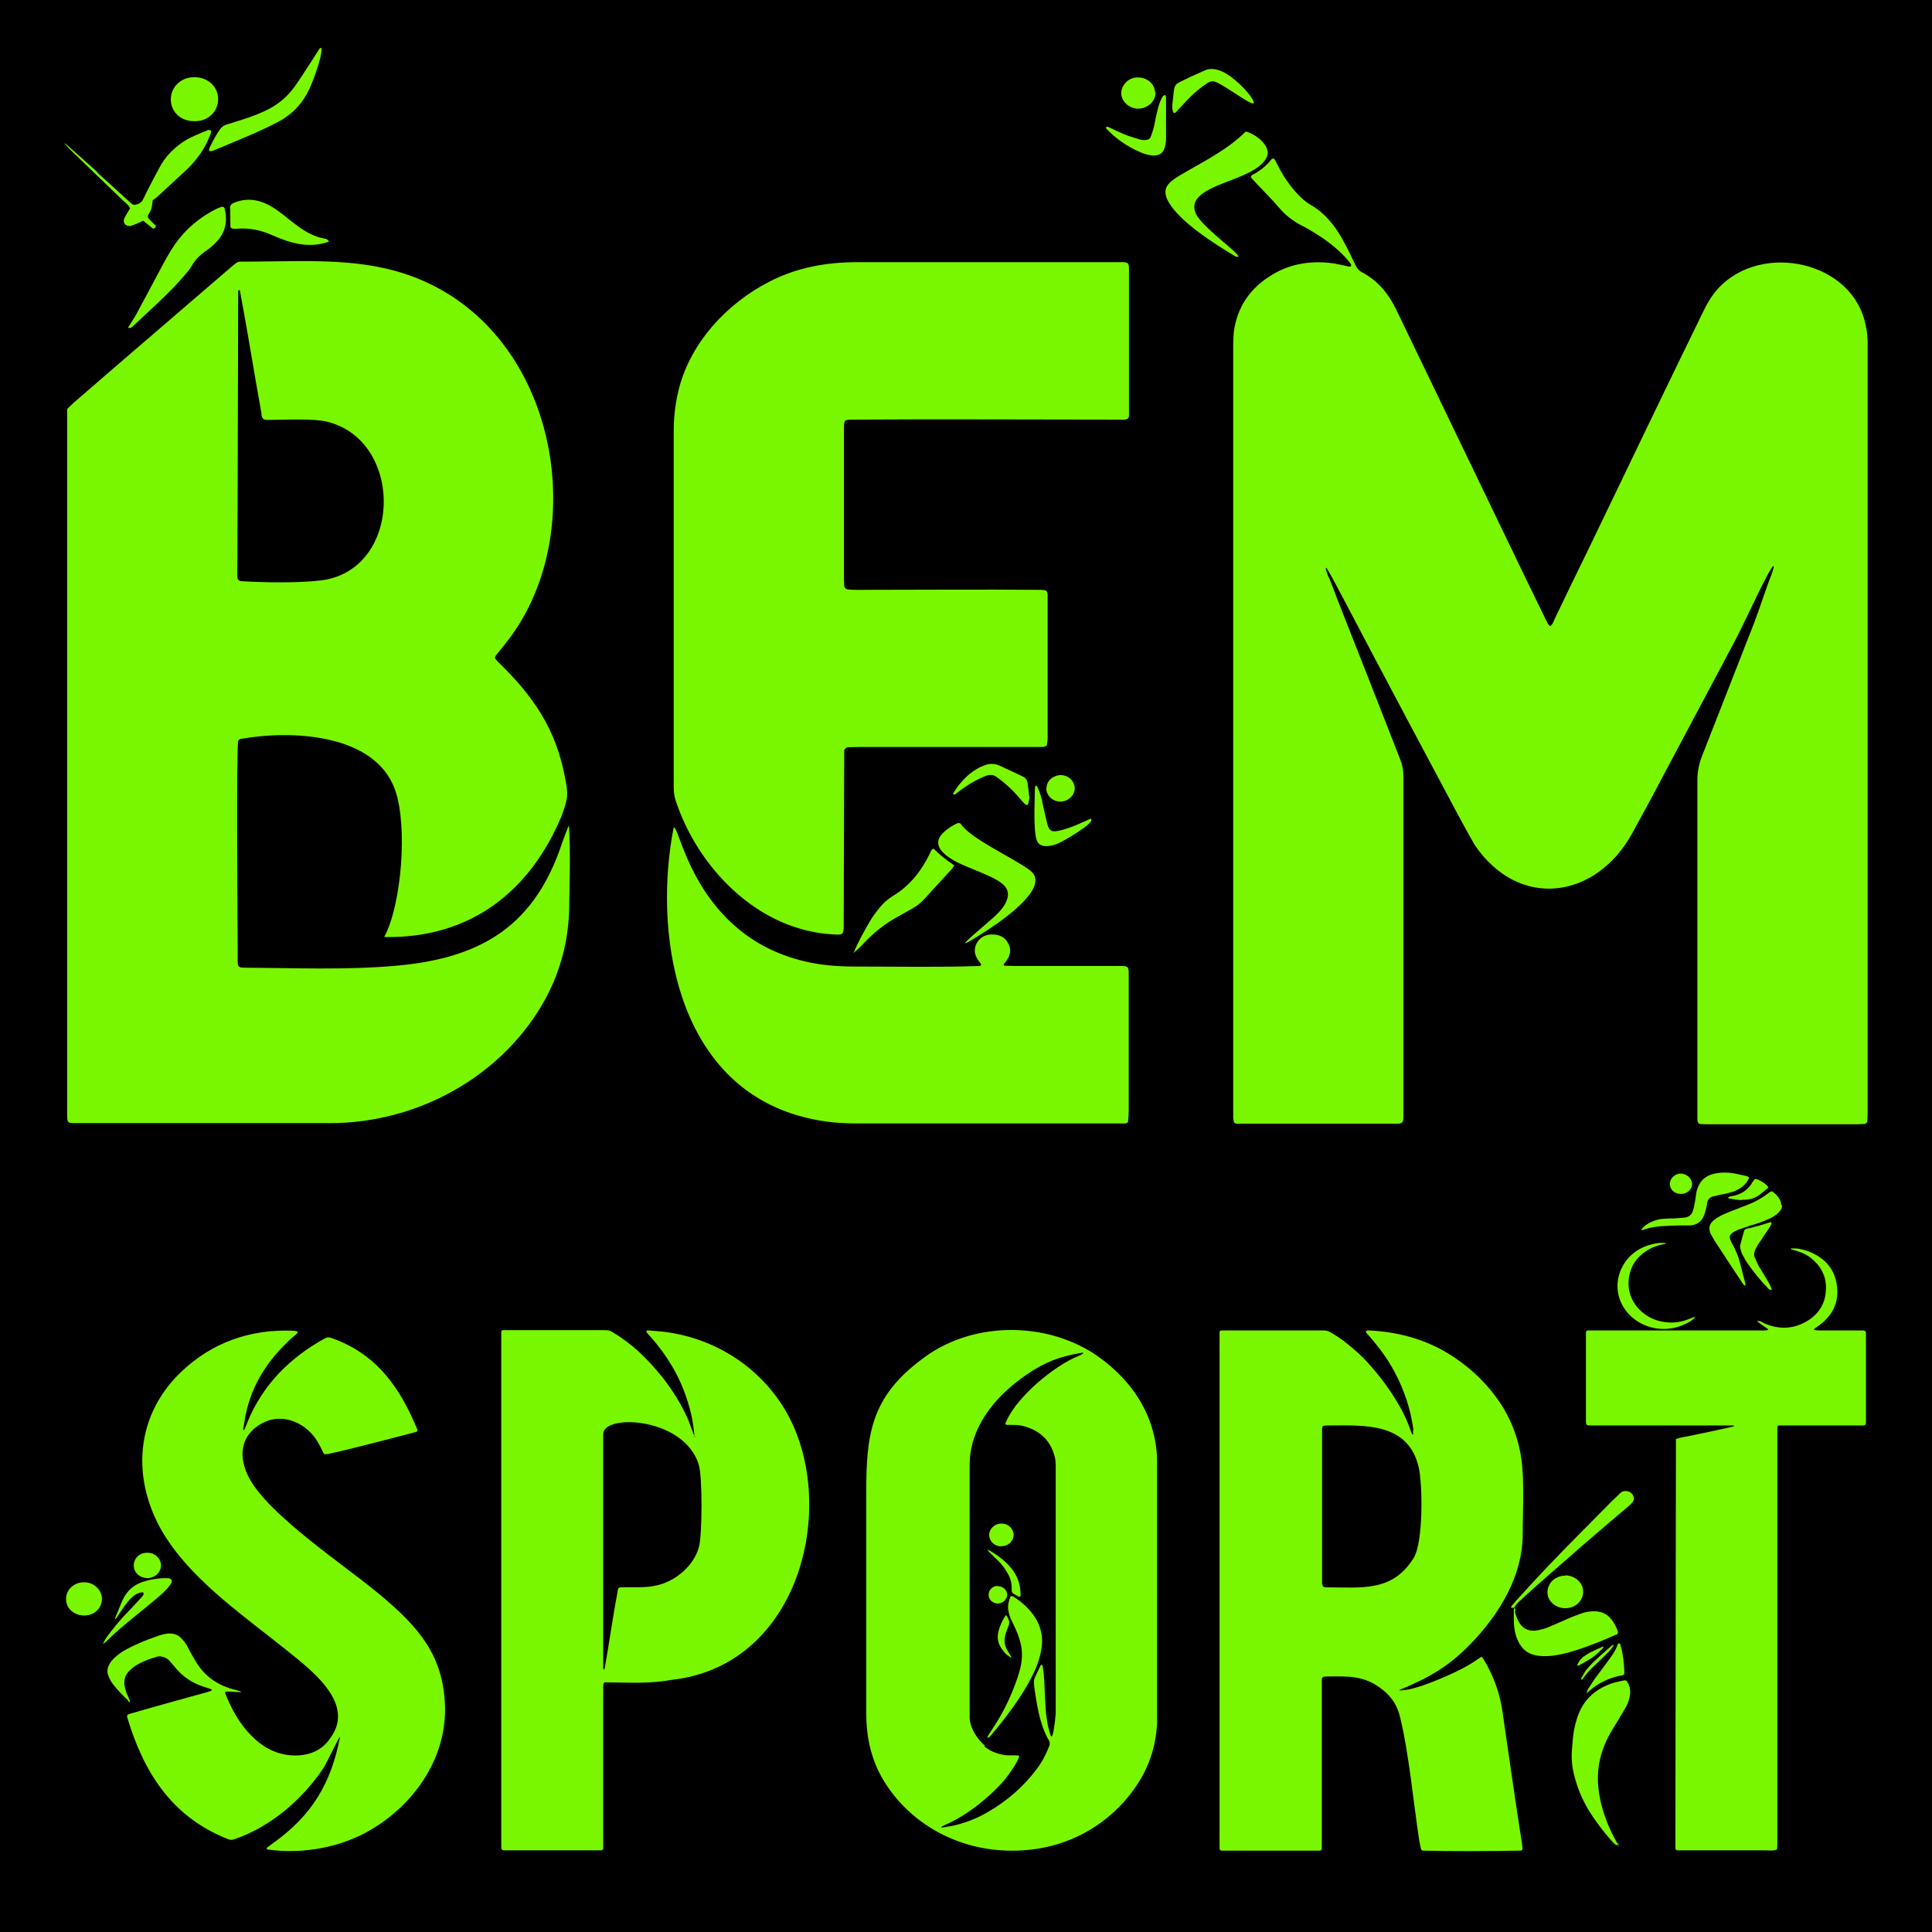 <?xml version="1.0" encoding="UTF-8"?>
<svg id="Layer_2" data-name="Layer 2" xmlns="http://www.w3.org/2000/svg" viewBox="0 0 69.34 69.34">
  <defs>
    <style>
      .cls-1 {
        fill: #79f700;
        fill-rule: evenodd;
      }
    </style>
  </defs>
  <g id="Layer_1-2" data-name="Layer 1">
    <rect width="69.34" height="69.34"/>
    <path class="cls-1" d="M36.22,58.22s0,.05,0,.07c-.14.37-.28.63-.02,1.02,0,0,.16.24.06.17-.11-.07-.2-.15-.27-.25-.17-.21-.22-.45-.15-.7.05-.19.14-.38.25-.55.04-.06.13.21.14.23M35.82,56.93c.16,0,.32.12.33.3,0,.17-.16.32-.34.32-.18,0-.33-.14-.33-.31,0-.19.16-.33.34-.32ZM35.53,55.66c-.15-.09-.06,0-.03.04.11.11.23.22.34.33.12.12.22.26.31.41.08.13.13.26.15.4.01.08.01.16.01.24,0,.05.02.09.07.12.06.03.11.07.17.1.01,0,.03,0,.05,0,.03,0,.03-.03.03-.06,0-.38-.12-.72-.39-1.02-.2-.23-.45-.41-.72-.57ZM35.94,55.5c-.27,0-.44-.21-.44-.41,0-.18.15-.4.44-.41.27,0,.44.21.44.41s-.18.41-.44.4ZM35.47,62.29c-.1.15.04.06.09,0,.29-.34.56-.69.82-1.05.28-.39.53-.8.74-1.24.14-.3.23-.6.27-.92.04-.34-.03-.67-.21-.98-.2-.33-.49-.6-.83-.81-.03-.02-.07,0-.09.02-.06.16-.1.32-.07.49.02.13.06.25.12.37.49.97.47,1.4.07,2.42-.18.46-.4.9-.67,1.32-.08.12-.16.25-.24.37ZM58.09,66.2s0,.03,0,.04c0,0,0,.02,0,.02-.02,0-.03-.01-.02-.03,0-.01.02-.02.03-.03h0s0,0,0,0h0s0,0,0,0c-.02-.02-.05-.04-.07-.07-.13-.23-.24-.46-.34-.7-.17-.43-.29-.87-.33-1.33-.03-.37,0-.74.1-1.1.1-.36.26-.69.46-1.01.13-.21.26-.42.38-.63.08-.13.15-.27.18-.42.05-.2.04-.4-.08-.58-.02-.04-.06-.06-.11-.05-.14.03-.29.06-.42.1-.57.19-.98.54-1.2,1.07-.08.2-.14.41-.18.63-.04.21-.05.43-.07.65-.03.34,0,.67.09,1,.13.51.35.99.65,1.43.19.28.4.56.63.82.06.07.13.15.21.21.02,0,.05-.01.07-.02ZM57.46,59.21c-.14.17-.31.29-.5.4-.1.06-.21.11-.31.17-.02.01-.03,0-.04-.01,0,0,0-.02,0-.02.06-.14.15-.25.28-.33.07-.05.15-.1.24-.14.1-.05.21-.1.32-.15.19-.09.06.04.02.09ZM57.93,59.02c-.07.14-.16.23-.26.33-.13.13-.26.25-.39.38-.18.16-.34.33-.48.53-.03.05-.08.02-.03-.06.05-.08.09-.17.15-.25.08-.1.17-.2.26-.29.22-.21.45-.41.68-.61,0,0,.03,0,.06-.02ZM60.32,42.85c-.22,0-.39-.16-.39-.36,0-.19.18-.37.39-.37.21,0,.41.18.41.38,0,.19-.19.36-.41.35ZM62.51,43.07c-.16,0-.32-.03-.48-.06v-.02s0-.02,0-.02c.02-.01.05-.02.07-.03.05-.01.1-.02.15-.03.25-.06.45-.19.59-.39.03-.05.06-.1.09-.14.05-.08.07-.08.17-.04.13.06.25.13.35.24.01.02.01.05,0,.06-.09.07-.18.15-.27.22-.16.13-.35.19-.56.2-.03,0-.07,0-.1,0ZM5.78,56.17c0,.24-.18.45-.48.47-.23,0-.49-.15-.5-.45,0-.25.19-.45.45-.46.28-.02.51.17.53.44ZM56.95,60.78c0-.08.02-.11.04-.15.08-.12.16-.25.24-.37.16-.21.32-.42.47-.63.14-.19.28-.38.36-.61.01-.03.05-.05.06-.04.01.01.02.02.03.03.1.33.14.68.15,1.02,0,.06-.02.09-.09.1-.41.07-.85.27-1.15.54-.03.03-.06.05-.11.1ZM63.52,46.29s-.07-.05-.09-.08c-.25-.26-.48-.54-.69-.84-.08-.11-.14-.22-.2-.34-.04-.07-.06-.15-.08-.23-.01-.04-.02-.08,0-.12.04-.17.09-.34.14-.51,0-.03.04-.05.07-.07,0,0,.02,0,.02,0,.29-.06.58-.15.86-.24.02,0,.04.03.03.05-.01.04-.03.07-.05.11-.09.13-.17.26-.26.39-.06.09-.12.18-.18.27-.04.06-.07.13-.1.19-.04.09-.05.19,0,.28.04.1.08.19.13.29.02.04.64.98.42.85ZM56.18,56.54c.26,0,.51.16.6.38.08.19.05.46-.16.64-.35.3-.92.16-1.06-.26-.07-.21.02-.52.28-.66.11-.06.21-.09.34-.09ZM3.02,56.79c.3-.01.63.23.64.59,0,.33-.27.61-.65.6-.32,0-.64-.23-.64-.59,0-.38.35-.62.66-.6ZM4.17,57.97c-.04.09-.07.22.03.07.09-.14.19-.29.29-.43.13-.17.28-.36.5-.44.23-.07.19.05.08.17-.15.16-.29.31-.44.47-.29.29-.54.6-.78.92-.05.07-.09.14-.13.21-.09.16.17-.1.19-.12.42-.41.89-.77,1.35-1.15.23-.19.77-.61.89-.86.04-.08,0-.16-.11-.17-.03,0-.05,0-.08,0-.3,0-.6.05-.88.15-.22.08-.4.21-.54.4-.07.09-.12.19-.17.3-.07.16-.13.33-.2.49ZM60.8,47.32c-.09.08-.2.15-.32.2-.93.45-2.02,0-2.34-.87-.3-.82.19-1.78,1.18-2,.22-.05.27-.05.5-.03-.04.01-.06.02-.08.03-.15.02-.3.07-.44.13-.46.22-.75.56-.83,1.04-.14.79.41,1.4,1.04,1.58.37.1.73.09,1.08-.05.02,0,.36-.17.2-.03ZM54.24,57.7h0c.17.02.06,0,.25-.19.63-.59,1.29-1.15,1.94-1.72.25-.22.5-.44.75-.65.43-.37.86-.74,1.29-1.1.04-.04.09-.08.12-.12.03-.04.05-.09.05-.13,0-.1-.06-.19-.15-.24-.09-.05-.2-.05-.29,0-.04.03-.08.06-.11.1-.14.13-.28.26-.41.4-.36.36-.71.72-1.07,1.08-.76.77-1.51,1.55-2.23,2.36-.04.05-.09.1-.13.15-.01.02-.02.04-.02.07ZM62.78,42.27s-.04-.04-.06-.05c-.17-.04-.33-.08-.5-.11-.2-.03-.41-.04-.62,0-.32.05-.55.21-.66.5-.03.07-.05.14-.06.21-.02.11-.03.22-.05.33-.02.11-.04.22-.08.33-.04.12-.14.2-.28.22-.13.01-.26.02-.39.03-.11,0-.22,0-.33.01-.15,0-.3.04-.45.1-.15.06-.28.15-.38.27,0,0,0,.02,0,.04.03,0,.05,0,.08-.02.19-.07.39-.1.6-.12.26-.02.53-.03.8-.03.09,0,.19,0,.28,0,.19-.02.34-.1.43-.26.04-.07.07-.15.09-.22.03-.11.06-.22.07-.33.02-.13.1-.2.22-.23.08-.02.17-.04.25-.06.09-.02.19-.03.28-.06.13-.03.26-.07.38-.14.17-.1.3-.23.38-.41ZM63.93,43.26c0-.07-.02-.14-.05-.2-.06-.12-.15-.21-.26-.29-.02-.01-.05-.02-.07,0-.03.01-.06.03-.08.05-.22.17-.46.31-.72.41-.2.08-.41.16-.62.24-.15.06-.3.12-.44.2-.09.05-.17.11-.24.18-.1.11-.12.23-.08.36.01.05.03.09.06.13.05.09.1.19.16.27.31.48.63.96.94,1.43.02.03.05.06.08.1h.02s.01,0,.01-.01c0-.02,0-.05,0-.07-.07-.26-.13-.51-.2-.77-.06-.22-.15-.44-.27-.65-.03-.05-.05-.1-.07-.15-.04-.09-.01-.18.07-.24.06-.04.13-.08.2-.11.14-.05.29-.1.44-.15.23-.07.46-.14.67-.24.09-.04.18-.09.26-.15.06-.04.11-.1.16-.16.04-.06.06-.12.06-.19ZM54.39,57.82c-.03-.21-.06-.09-.06.02,0,.17,0,.34.01.5.02.23.08.46.2.66.15.26.39.4.7.43.2.02.39.01.59-.02.31-.05.61-.14.91-.24.42-.14.83-.31,1.23-.49.02,0,.05-.02.07-.03.02-.01.04-.06.03-.08-.05-.15-.12-.3-.22-.43-.17-.23-.41-.33-.71-.31-.15.01-.29.04-.42.09-.2.07-.4.15-.59.24-.19.08-.37.16-.56.24-.12.05-.24.08-.37.11-.32.06-.56-.05-.7-.32-.06-.12-.11-.24-.13-.36ZM63.15,47.41c.06.02.11.05.16.08.52.23,1.03.22,1.52-.06.43-.25.67-.62.7-1.09.04-.46-.13-.85-.5-1.16-.15-.13-.34-.22-.53-.28-.07-.02-.15-.04-.22-.06-.01-.02,0-.03.02-.03.2-.02.39.03.58.09.58.22.95.61,1.04,1.19.1.59-.11,1.09-.62,1.47-.21.16-.33.18.03.19.47,0,.94,0,1.42,0,.06,0,.18-.01.21.04,0,.01.01.03.01.05,0,.05,0,.1,0,.14v2.94s0,.1,0,.14c0,.07-.03.1-.11.1-.08,0-.15,0-.23,0-.85,0-1.7,0-2.55,0-.08,0-.15,0-.23,0-.03,0-.06.03-.06.06,0,.03,0,.06,0,.1v14.7c0,.34,0,.36-.04.37-.12.04-.25.02-.38.02-.98,0-1.96,0-2.93,0-.08,0-.15,0-.23,0-.05,0-.08-.03-.08-.08,0-.07,0-.14,0-.22l.02-14.46c.15-.06.31-.08.47-.11.48-.1.97-.2,1.45-.31.06-.01.11-.03.16-.04.01-.02,0-.03-.02-.03-.09,0-.17,0-.26,0-1.57,0-3.14,0-4.71,0-.35,0-.32.03-.32-.29v-2.84c0-.07,0-.14,0-.22,0-.03.04-.06.07-.06.03,0,.05,0,.08,0,.08,0,.15,0,.23,0,1.96,0,3.91,0,5.87,0,0,0,.38.02.27-.06-.1-.07-.55-.36-.3-.27ZM4.59,61.05c.17.15,0-.16,0-.18-.05-.1-.09-.21-.11-.32-.05-.23,0-.43.18-.6.05-.05.1-.09.15-.13.25-.17.54-.28.83-.36.11-.03.22,0,.32.05.06.03.11.08.15.13.07.07.13.15.19.22.28.34.64.57,1.08.7.19.06.36.09.06.17-.93.26-1.86.51-2.78.78-.1.03-.11.05-.09.14.58,1.92,1.56,3.55,3.62,4.36.08.03.14.03.22,0,1.31-.44,2.46-1.45,3.19-2.54.14-.21.64-1.3.6-1.11-.32,1.63-.99,2.8-2.44,3.82-.05.04-.11.08-.16.12-.04.03-.04.08.01.08,1.26.18,2.65-.08,3.72-.72,1.63-.97,2.72-2.66,2.64-4.49-.08-1.79-.96-2.79-2.35-3.95-1.23-1.03-3.94-2.81-4.67-4.16-.39-.72-.37-1.53.46-1.98.76-.41,1.63.02,2.01.7.07.12.13.25.19.37.01.03.05.05.08.04.05,0,.1,0,.15-.02.96-.21,1.93-.48,2.88-.72.07-.02.15-.04.22-.06.03,0,.05-.05.04-.08-.6-1.46-1.44-2.72-3.09-3.29-.08-.03-.14-.03-.22.01-.64.35-1.2.77-1.69,1.29-.48.52-.85,1.1-1.11,1.75-.03.08-.06.15-.09.22-.02.05-.06.05-.05-.01.03-.16.05-.32.08-.47.23-1.14.83-2.05,1.72-2.84.14-.12.28-.2-.02-.21-1.55-.06-2.9.43-3.99,1.46-1.79,1.69-1.8,4.15-.48,6.09,1.05,1.55,2.77,2.73,4.25,3.92.87.7,2.39,1.84,1.64,3.04-.05.08-.11.16-.17.24-.26.31-.61.46-1.02.49-.43.03-.83-.07-1.2-.29-.26-.16-.48-.36-.68-.59-.34-.4-.58-.85-.77-1.33-.02-.06,0-.08.08-.08.15,0,.29.02.44.02.13,0-.06-.05-.09-.06-.05-.01-.1-.03-.15-.04-.56-.15-1-.46-1.3-.93-.07-.11-.13-.22-.2-.34-.06-.1-.11-.2-.16-.3-.06-.1-.13-.19-.21-.27-.13-.13-.3-.18-.49-.16-.09.01-.18.03-.27.06-.26.09-.51.18-.76.29-.15.07-.29.13-.43.21-.16.08-.3.18-.43.3-.11.1-.19.21-.24.34-.03.1-.04.19,0,.28.04.14.12.27.21.38.15.19.33.37.51.54ZM21.7,59.89c.17-.95.3-1.9.48-2.85,0-.04.05-.07.09-.07.47-.02.92.04,1.38-.09.64-.17,1.25-.7,1.43-1.34.13-.45.13-2.56,0-2.97-.52-1.71-3.43-1.84-3.43-1.1,0,2.71,0,5.42,0,8.13,0,.09,0,.18,0,.26,0,.06.04.08.05.02ZM24.93,51.58c-.03-.34-.08-.66-.16-.97-.13-.49-.31-.97-.56-1.42-.26-.47-.58-.91-.95-1.31-.05-.06-.12-.14.02-.13.21.02.43.03.64.06,1.81.25,3.36,1.29,4.25,2.78,1.96,3.28.63,9.18-4.06,9.7-.8.14-1.33.1-2.39.09-.07,0-.07.09-.07.14v5.58c0,.08,0,.16,0,.24,0,.04-.04.07-.08.07-.05,0-.1,0-.15,0h-3.19c-.25,0-.24.01-.24-.22v-18.1c0-.1,0-.19,0-.29,0-.03.03-.06.06-.06.05,0,.1,0,.15,0,1.16,0,2.32,0,3.48,0,.21,0,.22.02.4.13.29.18.55.38.8.6.33.3.63.63.91.98.35.45.65.93.88,1.44.07.16.13.33.19.5.03.08.04.11.09.18ZM35.33,62.68c.23.19.51.29.82.32.11,0,.22,0,.33,0,.1,0,.12.02.07.12-.02.04-.03.07-.05.11-.13.22-.27.43-.43.63-.18.22-.38.41-.59.6-.47.42-.99.79-1.59,1.05-.03.01-.06.03-.09.05-.01,0-.01.02-.02.03.02,0,.04,0,.05,0,.12-.02.24-.04.35-.06.46-.1.9-.27,1.3-.51.67-.39,1.24-.89,1.7-1.49.21-.27.36-.56.48-.87.03-.07.02-.14-.02-.21-.13-.21-.21-.44-.28-.67-.12-.4-.18-.82-.24-1.23-.01-.07-.01-.14-.01-.22,0-.04.01-.08.03-.12.06-.14.13-.28.2-.42.02-.06.08-.04.08,0,.03.17.05.35.06.53.01.34.03.67.05,1.01.01.18.04.37.07.55.02.12.06.23.09.35.1.42.2-.7.2-.74v-8.83c0-.16,0-.27-.05-.43-.16-.55-.53-.9-1.12-1.05-.2-.05-.39-.04-.59-.04-.03,0-.06-.04-.04-.07.09-.22.22-.42.36-.61.37-.48.83-.9,1.33-1.26.29-.21.6-.4.94-.54.05-.02.09-.04.14-.07.03-.02.02-.05-.03-.04-.78.13-1.35.34-1.99.79-.95.65-1.74,1.53-1.98,2.63-.05.24-.06.48-.06.72v8.73c0,.08,0,.16,0,.24.02.4.32.81.55.99ZM41.53,57.08c0-.26,0-.51,0-.77v-3.8c0-1.57-.81-2.91-2.14-3.84-.28-.2-.58-.36-.91-.5-1.75-.74-3.9-.54-5.39.61-1.86,1.38-2,2.75-2,4.82,0,2.63,0,5.26,0,7.89,0,.82.16,1.61.58,2.34.87,1.49,2.47,2.47,4.29,2.58,1.92.12,3.64-.68,4.73-2.18.53-.73.8-1.53.84-2.41,0-.14,0-.27,0-.41,0-1.44,0-2.89,0-4.33ZM47.46,56.84s0,.05.01.07c.01.02.03.04.05.05.02,0,.05.01.07.01,1.27,0,2.39.18,3.15-1.06.35-.57.32-2.7.17-3.28-.38-1.55-1.88-1.48-3.17-1.47-.31,0-.29-.02-.29.28v5.41ZM50.73,51.32c-.03-.2-.07-.4-.11-.59-.16-.67-.43-1.3-.8-1.89-.2-.31-.43-.6-.67-.88-.1-.11-.23-.22,0-.21,1.16.06,2.22.38,3.15,1.04.53.37.99.81,1.37,1.32.41.54.68,1.13.84,1.77.24.93.14,2.25.14,3.19,0,1.48-.83,2.86-1.87,3.93-.78.81-1.52,1.23-2.57,1.66.47.08,2-.61,2.43-.86.18-.1.35-.22.53-.34.03.03.05.05.07.08.35.58.58,1.19.68,1.86.21,1.43.41,2.86.63,4.29.03.2.07.4.09.6.01.11,0,.13-.12.13-1.12.02-2.33.03-3.45,0-.03,0-.07-.03-.07-.06-.02-.09-.04-.19-.06-.28-.21-1.37-.37-3.13-.69-4.45-.09-.39-.29-.72-.62-.98-.66-.53-1.24-.49-2.04-.48-.18,0-.15.09-.15.24v5.7c0,.08,0,.16,0,.24,0,.04-.03.07-.09.07-.06,0-.12,0-.18,0h-3.14c-.06,0-.12,0-.18,0-.05,0-.08-.03-.08-.08,0-.06,0-.13,0-.19v-18.12c0-.07,0-.14,0-.22,0-.03.03-.06.07-.06.05,0,.1,0,.15,0,1.15,0,2.3,0,3.45,0,.13,0,.2,0,.32.07.22.13.43.27.62.43.26.21.51.43.73.68.47.52.87,1.07,1.2,1.68.12.23.23.47.31.71.06.19.13.25.09.01Z"/>
    <path class="cls-1" d="M47.69,20.71c.1.25.2.5.29.75.36.92.72,1.84,1.09,2.77.39,1,.78,2,1.17,2.99.09.22.13.43.13.66,0,4,0,8,0,11.99,0,.5.03.46-.48.46-1.72,0-3.44,0-5.16,0-.11,0-.23,0-.34,0-.12,0-.12-.13-.13-.22,0-.11,0-.21,0-.32V12.53c0-.27,0-.53.05-.79.16-.84.64-1.47,1.4-1.91.65-.38,1.38-.48,2.13-.38.2.03.39.08.58.12.02,0,.06,0,.07-.03.01-.02,0-.06-.01-.07-.26-.34-.58-.62-.93-.87-.18-.13-.37-.24-.56-.36-.1-.06-.2-.11-.3-.16-.3-.16-.56-.36-.77-.61-.26-.31-.56-.6-.84-.9-.06-.07-.13-.14-.19-.21.02-.03.03-.07.05-.08.28-.14.51-.33.7-.57.02-.03.09-.02.11.01.04.08.09.17.13.25.17.34.38.65.64.94.15.16.31.32.5.43.54.31.9.77,1.18,1.28.16.29.31.6.45.9.05.1.11.18.21.24.6.31.98.79,1.26,1.37,1.54,3.2,3.08,6.39,4.62,9.59.25.52.51,1.04.76,1.56.04.07.06.15.14.19.09-.06.11-.15.15-.24.41-.86.83-1.72,1.25-2.58,1.37-2.84,2.73-5.69,4.12-8.53.11-.22.23-.43.38-.62,1.45-1.82,4.76-1.23,5.37.97.07.24.11.49.12.75v27.58c0,.15,0,.29-.01.44,0,.05-.06.1-.11.1-.08,0-.17.01-.25.01h-5.38c-.09,0-.17,0-.25-.01-.1,0-.11-.12-.11-.19,0-.11,0-.21,0-.32v-11.83q0-.44.16-.85c.62-1.58,1.24-3.17,1.86-4.75.21-.54.42-1.22.63-1.76.06-.15.17-.49,0-.23-.06.09-.11.18-.16.28-.4.75-.79,1.65-1.19,2.4-.84,1.58-1.68,3.16-2.52,4.74-.36.69-.74,1.38-1.11,2.06-1.29,2.37-4.06,2.79-5.66.44-.19-.33-.37-.66-.55-.99-.62-1.16-1.24-2.33-1.86-3.49-.78-1.46-1.55-2.93-2.32-4.39-.14-.27-.29-.54-.44-.82-.29-.53-.16-.14-.07.1M4.59,11.76v.03s.02,0,0-.01h0s-.01,0-.01,0c.1-.16.21-.32.3-.48.28-.52.56-1.04.84-1.57.17-.32.34-.64.55-.95.39-.56.9-.99,1.53-1.3.05-.02.1-.04.16-.06.03-.01.09.02.1.05.11.44.05.85-.28,1.2-.12.13-.26.25-.41.35-.21.15-.38.32-.5.54-.06.11-.14.2-.22.29-.53.64-1.26,1.27-1.87,1.85-.05.05-.1.09-.18.06ZM37.56,28.28c0-.29.29-.47.52-.46.3,0,.51.26.49.5-.01.24-.25.45-.51.45-.28,0-.51-.22-.51-.48ZM41.47,3.32c.01.31-.28.58-.62.58-.32,0-.6-.25-.61-.55,0-.27.23-.56.57-.57.34-.01.62.2.65.54ZM37.41,28.76c-.03-.13-.26-.92-.27-.38,0,.41-.06,1.4.07,1.78.11.31.54.21.77.11.14-.06,1.37-.74,1.17-.89-.33.15-.69.32-1.04.41-.38.1-.46.05-.54-.29-.06-.25-.11-.49-.17-.74ZM36.94,28.67c-.04.2-.04.33-.23.11-.31-.37-.56-.62-.95-.9-.11-.08-.24-.08-.36-.04-.45.18-.73.37-1.11.66-.03.02-.11.01-.09-.01.22-.36.49-.68.87-.9.07-.04.15-.08.23-.11.19-.08.38-.09.58,0,.28.13.56.26.83.39.09.04.15.12.17.22.02.2.05.39.07.58ZM41.84,3.46c0-.09-.1-.02-.11,0-.12.2-.17.42-.22.64-.04.15-.06.31-.1.47-.03.12-.07.23-.11.34-.05.15-.29.13-.41.09-.19-.06-.38-.11-.56-.19-.19-.08-.38-.17-.57-.26-.01,0-.1.01-.06.06.34.36.75.65,1.22.85.24.11.69.23.84-.06.07-.14.09-.28.09-.43,0-.5,0-1.01,0-1.51ZM44.99,3.67c.06.23-.93-.55-1.36-.73-.1-.04-.2-.02-.28.03-.53.35-.75.64-1.16,1.07-.01.02-.08.02-.09-.03-.04-.13-.03-.26-.01-.39.08-.68,0-.54.59-.84.19-.09.38-.17.58-.26.24-.11.55,0,.76.13.41.25.92.79.98,1.02ZM6.98,2.77c.45,0,.84.31.85.78,0,.46-.36.81-.86.8-.52,0-.84-.37-.84-.78,0-.44.36-.81.86-.8ZM11.81,8.67c-.71.26-1.39.06-2.04-.23-.4-.18-.83-.27-1.28-.23-.04,0-.09.01-.13,0-.04-.01-.09-.04-.09-.07,0-.24-.01-.48-.01-.71,0-.06.04-.1.09-.13.3-.14.62-.17.95-.08.83.23,1.35,1.13,2.28,1.33.08.02.17.01.22.11ZM7.52,5.32c-.08.16.11.1.2.06.77-.33,1.53-.62,2.27-1.01.53-.28.89-.69,1.13-1.21.14-.32.41-1.04.42-1.37,0-.06-.02-.12-.09-.02-.06.1-.23.37-.35.55-.18.27-.35.55-.54.81-.28.38-.64.67-1.09.87-.37.17-.72.28-1.11.4-.38.11-.39.11-.58.42-.1.16-.18.33-.27.5ZM30.63,34.21c.16-.38.36-.75.57-1.11.1-.17.22-.34.35-.5.13-.17.3-.32.49-.44.62-.37,1.03-.91,1.33-1.52.02-.05.04-.1.07-.14.01-.02.05-.03.07-.04q.29.3.74.6s-.06.09-.09.13c-.32.35-.65.7-.97,1.06-.13.14-.28.27-.45.36-.16.09-.32.18-.48.27-.51.27-.95.63-1.33,1.05-.06.07-.31.28-.31.29ZM3.49,6.17c-.12-.11-1.18-1.05-1.18-1.05.07.12.17.21.27.31.61.59,1.23,1.18,1.84,1.77.09.08.2.16.25.28-.07.11-.14.22-.2.34-.04.07-.04.16.02.23.06.06.15.08.23.05.09-.03.18-.07.27-.11.05-.02.1-.04.15-.07.12.1.22.18.33.27.03.03.09,0,.11-.03,0-.02.02-.06,0-.07-.08-.08-.16-.15-.23-.23-.04-.04-.06-.09-.03-.15.04-.07.09-.14.11-.21.03-.09.03-.18.05-.31.04-.03.11-.08.17-.13.35-.33.71-.65,1.06-.98.36-.35.64-.74.82-1.2.02-.04.03-.07.04-.11.02-.05,0-.1-.03-.1-.03,0-.06-.02-.08,0-.21.09-.42.17-.62.27-.29.14-.54.34-.76.57-.15.16-.27.34-.37.53-.15.27-.29.55-.43.82-.06.11-.1.22-.16.32-.05.1-.16.15-.27.17-.02,0-.06,0-.08-.01-.06-.04-.11-.08-.16-.13-.38-.34-.75-.69-1.13-1.03ZM35.73,32.86c.28-.26.64-.72.32-1.07-.3-.33-1.31-.63-1.75-.87-.16-.09-.31-.18-.44-.31-.25-.25-.25-.49,0-.73.15-.14.32-.26.52-.34.03,0,.09,0,.11.04.4.56,1.82,1.17,2.48,1.66.19.14.23.33.16.54-.25.71-1.67,1.61-2.28,1.97-.69.41.57-.59.88-.89ZM44.4,9.22c.32.03-1.24-1.03-1.48-1.55-.1-.23-.07-.44.12-.62.55-.54,2.06-.69,2.42-1.4.2-.39-.4-.85-.75-.93-.68.68-1.55,1.09-2.39,1.59-.38.23-.64.45-.4.9.38.73,1.68,1.55,2.4,1.98.02.01.05.03.08.03ZM24.19,29.7c.24.03.85,4.25,5.25,4.91.42.06.85.08,1.28.08,1.47,0,2.98.03,4.44-.02.04,0,.07-.05.04-.09-.08-.09-.15-.19-.19-.31-.1-.3.12-.72.56-.73.25-.01.45.06.58.26.14.21.14.43,0,.64-.04.06-.08.11-.12.16-.02.03,0,.06.03.06.13,0,.25.01.38.01,1.18,0,2.36,0,3.54,0,.58,0,.53-.05.53.49,0,1.57,0,3.13,0,4.7,0,.12-.01.27-.02.36,0,.08-.04.09-.12.1-.08,0-.2,0-.3,0-3.13,0-6.26,0-9.39,0-.7,0-1.39-.09-2.06-.29-4.44-1.31-5.16-6.69-4.44-10.34ZM24.18,21.69h0v6.37c0,.25-.01.42.07.67.77,2.36,2.92,4.69,5.72,4.81.26.01.31,0,.31-.29l.02-6.33s.07-.1.12-.1c.14,0,.28-.01.43-.01,2.05,0,4.1,0,6.15,0,.13,0,.26,0,.38,0,.07,0,.19-.01.2-.1.01-.08.02-.16.02-.24,0-.44,0-.88,0-1.31v-3.43c0-.11,0-.21,0-.32,0-.21-.02-.24-.28-.24-2.17-.02-4.35,0-6.53,0-.13,0-.25,0-.38-.02-.05,0-.1-.06-.11-.11,0-.08-.01-.16-.01-.24,0-1.79,0-3.59,0-5.38,0-.36,0-.36.37-.36,3.08-.02,6.18,0,9.26,0,.14,0,.28,0,.43,0,.1,0,.17-.05.17-.14,0-.11,0-.21,0-.32,0-1.58,0-3.16,0-4.74,0-.49.04-.45-.49-.45-3.09,0-6.17,0-9.26,0-1.12,0-2.17.19-3.16.7-1.54.79-2.8,2.18-3.23,3.79-.13.5-.2,1.02-.2,1.54,0,2.09,0,4.17,0,6.26ZM9.39,14.87c-.27-1.48-.5-2.96-.78-4.44,0-.02-.04-.03-.06,0l-.03,9.95c0,.1,0,.22,0,.32,0,.09.04.15.15.16.82.05,2.06.07,2.86-.03,2.91-.37,2.99-4.99.23-5.69-.52-.13-1.52-.07-2.08-.07-.2,0-.26,0-.3-.19ZM20.41,29.64c-.14.32-.23.61-.35.94-1.02,2.74-2.9,3.82-5.84,4.08-1.77.16-3.68.08-5.46.07-.19,0-.23-.04-.23-.21,0-.11,0-.21,0-.32,0-.74-.05-7.48.02-7.61.02-.03.05-.07.09-.07,1.86-.33,4.83-.18,5.54,1.83.46,1.3.23,4.13-.39,5.28,3.09.06,5.25-1.64,6.38-4.38.23-.66.23-.72.1-1.39-.33-1.7-1.12-2.87-2.39-4.1-.14-.14-.15-.16-.03-.3.09-.12.19-.23.28-.35,2.9-3.58,2.11-10.05-2.11-12.6-2.28-1.38-4.67-1.12-7.24-1.12-.24,0-.24-.01-.42.14-1.9,1.64-3.81,3.27-5.71,4.92-.08.07-.16.15-.24.23v25.03c0,.08,0,.16,0,.24,0,.38,0,.36.41.36,3,0,6,0,9.01,0,3.25,0,6.26-1.75,7.74-4.45.56-1.03.84-2.14.86-3.3.01-.96.05-1.99-.01-2.94Z"/>
  </g>
</svg>